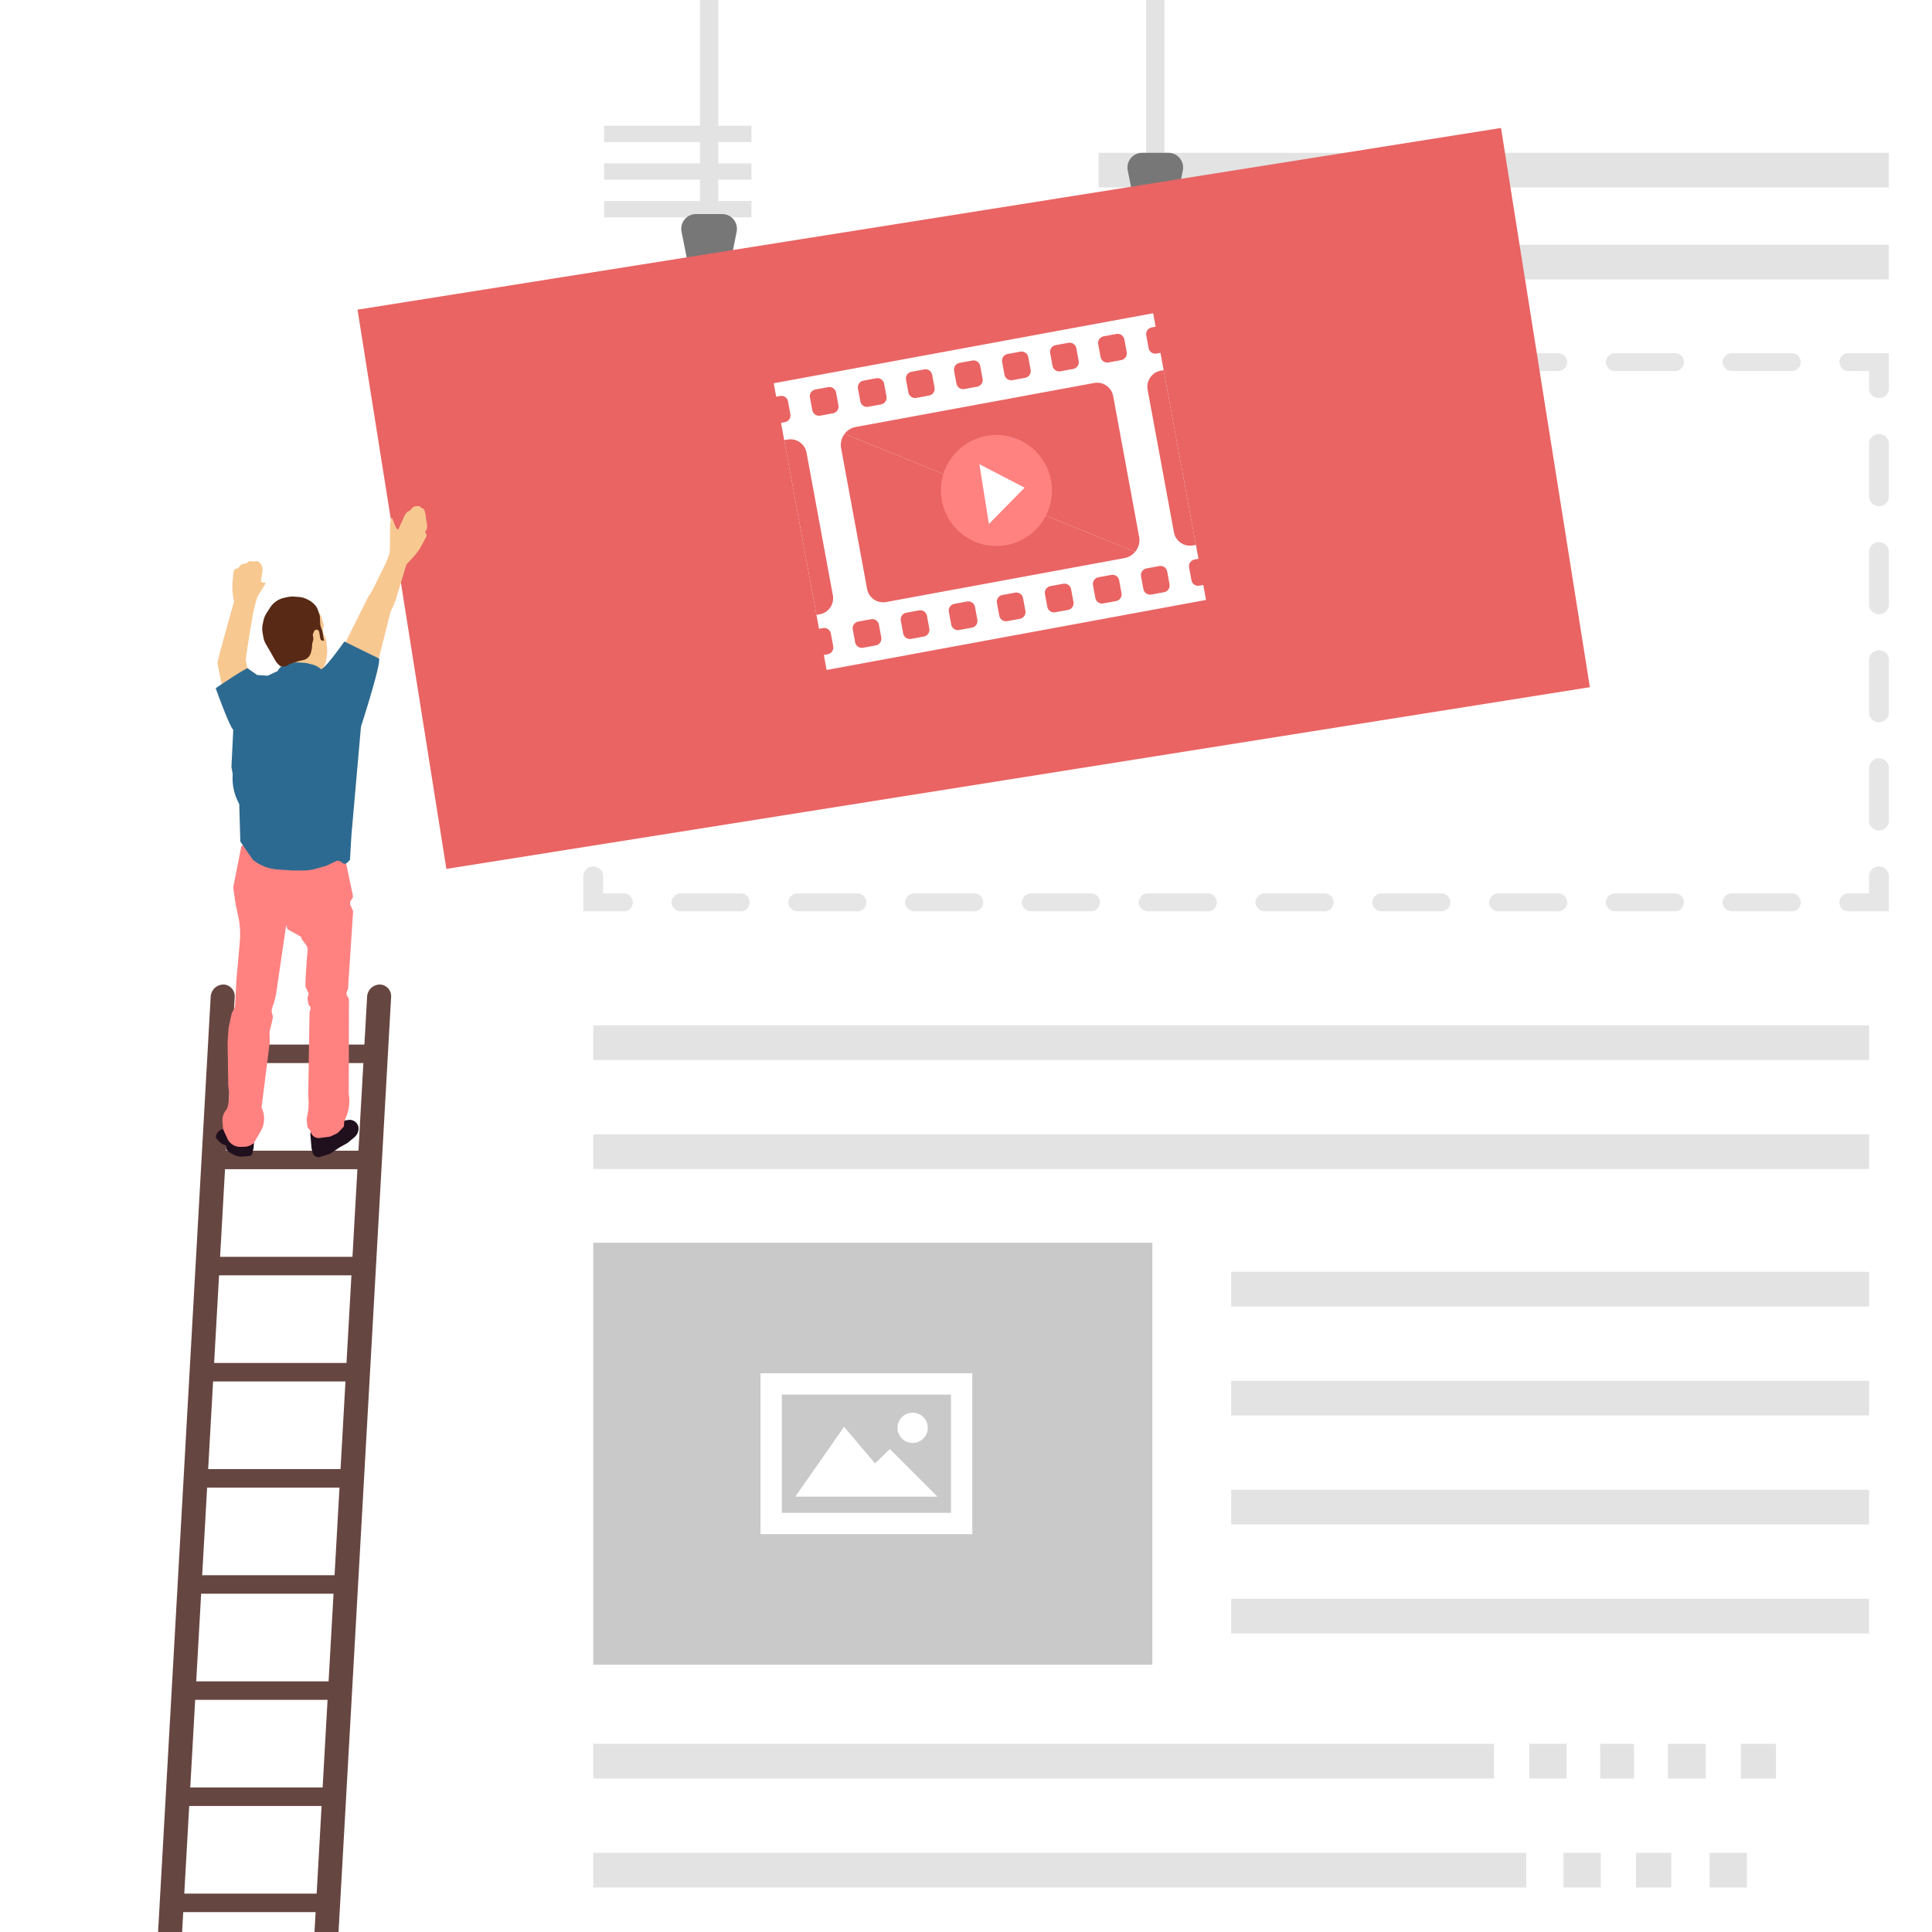 <svg xmlns="http://www.w3.org/2000/svg" width="527" height="527"><rect width="100%" height="100%" fill="#808080" stroke="none"/><defs><clipPath id="b"><path fill="none" d="M0 0h510.651v1041.773H0z" data-name="長方形 265"/></clipPath><clipPath id="a"><path d="M0 0h527v527H0z"/></clipPath></defs><g clip-path="url(#a)"><path fill="#fff" d="M0 0h527v527H0z"/><g data-name="グループ 160"><path fill="#e3e3e3" d="M164.786 34.3h40.189v4.448h-40.189z" data-name="長方形 238"/><path fill="#e3e3e3" d="M164.786 44.567h40.189v4.448h-40.189z" data-name="長方形 239"/><path fill="#e3e3e3" d="M164.786 54.832h40.189v4.448h-40.189z" data-name="長方形 240"/><path fill="#fff" d="M190.661-46.068h2.998v5.825h-2.998z" data-name="長方形 241"/><path fill="#fff" d="M262.388 692.413v16.195h23.575v-16.195h-.094l-11.693-11.36-11.688 11.36Zm5.193 11.212-.051-9.078 6.646-6.5 6.646 6.5-.051 9.078h-13.19Z" data-name="パス 388"/><path fill="#e3e3e3" d="M335.827 346.919h174.005v9.46H335.827z" data-name="長方形 242"/><path fill="#e3e3e3" d="M335.827 376.649h174.005v9.46H335.827z" data-name="長方形 243"/><path fill="#e3e3e3" d="M161.82 279.685h348.012v9.46H161.82z" data-name="長方形 244"/><path fill="#e3e3e3" d="M299.659 41.683h215.569v9.46H299.659z" data-name="長方形 245"/><path fill="#e3e3e3" d="M299.659 66.753h215.569v9.46H299.659z" data-name="長方形 246"/><path fill="#e3e3e3" d="M161.82 309.415h348.012v9.46H161.82z" data-name="長方形 247"/><path fill="#e3e3e3" d="M335.827 406.378h174.005v9.46H335.827z" data-name="長方形 248"/><path fill="#e3e3e3" d="M445.731 436.108h64.1v9.46H335.826v-9.46Z" data-name="パス 389"/><path fill="#e3e3e3" d="M474.857 475.671h9.59v9.46h-9.59z" data-name="長方形 249"/><path fill="#e3e3e3" d="M454.966 475.671h10.301v9.46h-10.301z" data-name="長方形 250"/><path fill="#e3e3e3" d="M436.495 475.671h9.235v9.46h-9.235z" data-name="長方形 251"/><path fill="#e3e3e3" d="M417.158 475.671h10.174v9.46h-10.174z" data-name="長方形 252"/><path fill="#e3e3e3" d="M161.82 475.671h245.728v9.46H161.82z" data-name="長方形 253"/><path fill="#e3e3e3" d="M161.82 505.401h254.489v9.46H161.82z" data-name="長方形 254"/><path fill="#e3e3e3" d="M446.268 505.401h9.609v9.46h-9.609z" data-name="長方形 255"/><path fill="#e3e3e3" d="M466.334 505.401h10.174v9.46h-10.174z" data-name="長方形 256"/><path fill="#e3e3e3" d="M426.484 505.401h10.174v9.46h-10.174z" data-name="長方形 257"/><path fill="#edd996" d="M321.246 537.566h190.557v106.212H321.246z" data-name="長方形 258"/><g data-name="グループ 159"><g clip-path="url(#b)" data-name="グループ 158" transform="translate(38.979 -290)"><path fill="#fff" d="M368.808 906.831h20.326a4.187 4.187 0 0 1 2.562.875l7.075 5.47a.952.952 0 0 1-.583 1.705h-40.57a.952.952 0 0 1-.582-1.705l7.075-5.47a4.186 4.186 0 0 1 2.561-.875Z" data-name="パス 390"/><path fill="#fff" d="M364.111 907.636a4.173 4.173 0 0 1 1.54-.734l33.469 7.1a.933.933 0 0 1-.93.8h-40.571a.952.952 0 0 1-.583-1.705Z" data-name="パス 391"/><path fill="#ff8281" d="M356.546 869.389a21.081 21.081 0 0 0 .484 4.486c3.352 16.853 20.571 35.589 20.571 35.589s17.221-18.739 20.572-35.591c.028-.126.055-.252.08-.379a21.055 21.055 0 1 0-41.706-4.105m10.738 0a10.317 10.317 0 1 1 10.317 10.317 10.316 10.316 0 0 1-10.317-10.317" data-name="パス 392"/><path fill="#ff8281" d="M377.617 848.334c.1 0 .19.006.285.007v10.746c-.1 0-.189-.015-.285-.015a10.317 10.317 0 0 0 0 20.634c.1 0 .19-.011.285-.014v29.455l-.285.317s-17.219-18.736-20.571-35.588a21.053 21.053 0 0 1 20.571-25.542" data-name="パス 393"/><path fill="#e6e6e6" d="M120.143 538.581h10.793a2.455 2.455 0 1 0 0-4.886h-5.4v-4.887a2.711 2.711 0 0 0-5.4 0Z" data-name="パス 394"/><path fill="#e6e6e6" d="M144.168 536.138a2.579 2.579 0 0 1 2.7-2.443h15.93a2.455 2.455 0 1 1 0 4.886h-15.932a2.579 2.579 0 0 1-2.7-2.443m31.859 0a2.579 2.579 0 0 1 2.7-2.443h15.93a2.455 2.455 0 1 1 0 4.886h-15.93a2.579 2.579 0 0 1-2.7-2.443m31.859 0a2.579 2.579 0 0 1 2.7-2.443h15.932a2.455 2.455 0 1 1 0 4.886h-15.93a2.579 2.579 0 0 1-2.7-2.443m31.859 0a2.579 2.579 0 0 1 2.7-2.443h15.93a2.455 2.455 0 1 1 0 4.886h-15.93a2.579 2.579 0 0 1-2.7-2.443m31.859 0a2.579 2.579 0 0 1 2.7-2.443h15.932a2.455 2.455 0 1 1 0 4.886h-15.935a2.579 2.579 0 0 1-2.7-2.443m31.86 0a2.579 2.579 0 0 1 2.7-2.443h15.93a2.455 2.455 0 1 1 0 4.886h-15.93a2.579 2.579 0 0 1-2.7-2.443m31.858 0a2.579 2.579 0 0 1 2.7-2.443h15.93a2.455 2.455 0 1 1 0 4.886h-15.933a2.579 2.579 0 0 1-2.7-2.443m31.859 0a2.579 2.579 0 0 1 2.7-2.443h15.93a2.455 2.455 0 1 1 0 4.886h-15.93a2.579 2.579 0 0 1-2.7-2.443m31.859 0a2.579 2.579 0 0 1 2.7-2.443h15.93a2.455 2.455 0 1 1 0 4.886h-15.93a2.579 2.579 0 0 1-2.7-2.443m31.859 0a2.579 2.579 0 0 1 2.7-2.443h15.93a2.455 2.455 0 1 1 0 4.886h-15.93a2.579 2.579 0 0 1-2.7-2.443" data-name="パス 395"/><path fill="#e6e6e6" d="M465.456 538.581h10.792v-9.773a2.711 2.711 0 0 0-5.4 0v4.887h-5.4a2.455 2.455 0 1 0 0 4.886" data-name="パス 396"/><path fill="#e6e6e6" d="M470.855 514.063v-14.745a2.711 2.711 0 0 1 5.4 0v14.745a2.711 2.711 0 0 1-5.4 0m0-29.489v-14.746a2.711 2.711 0 0 1 5.4 0v14.746a2.711 2.711 0 0 1-5.4 0m0-29.49v-14.745a2.711 2.711 0 0 1 5.4 0v14.745a2.711 2.711 0 0 1-5.4 0m0-29.489V410.85a2.711 2.711 0 0 1 5.4 0v14.745a2.711 2.711 0 0 1-5.4 0" data-name="パス 397"/><path fill="#e6e6e6" d="M473.551 398.548a2.58 2.58 0 0 0 2.7-2.443v-9.773h-10.794a2.455 2.455 0 1 0 0 4.886h5.4v4.887a2.58 2.58 0 0 0 2.7 2.443" data-name="パス 398"/><path fill="#e6e6e6" d="M144.168 388.775a2.579 2.579 0 0 1 2.7-2.443h15.93a2.455 2.455 0 1 1 0 4.886h-15.932a2.579 2.579 0 0 1-2.7-2.443m31.859 0a2.579 2.579 0 0 1 2.7-2.443h15.93a2.455 2.455 0 1 1 0 4.886h-15.93a2.579 2.579 0 0 1-2.7-2.443m31.859 0a2.579 2.579 0 0 1 2.7-2.443h15.932a2.455 2.455 0 1 1 0 4.886h-15.93a2.579 2.579 0 0 1-2.7-2.443m31.859 0a2.579 2.579 0 0 1 2.7-2.443h15.93a2.455 2.455 0 1 1 0 4.886h-15.93a2.579 2.579 0 0 1-2.7-2.443m31.859 0a2.579 2.579 0 0 1 2.7-2.443h15.93a2.455 2.455 0 1 1 0 4.886h-15.93a2.579 2.579 0 0 1-2.7-2.443m31.858 0a2.579 2.579 0 0 1 2.7-2.443h15.931a2.455 2.455 0 1 1 0 4.886H306.16a2.579 2.579 0 0 1-2.7-2.443m31.86 0a2.579 2.579 0 0 1 2.7-2.443h15.93a2.455 2.455 0 1 1 0 4.886h-15.934a2.579 2.579 0 0 1-2.7-2.443m31.859 0a2.579 2.579 0 0 1 2.7-2.443h15.93a2.455 2.455 0 1 1 0 4.886h-15.93a2.579 2.579 0 0 1-2.7-2.443m31.859 0a2.579 2.579 0 0 1 2.7-2.443h15.93a2.455 2.455 0 1 1 0 4.886h-15.93a2.579 2.579 0 0 1-2.7-2.443m31.859 0a2.579 2.579 0 0 1 2.7-2.443h15.93a2.455 2.455 0 1 1 0 4.886h-15.93a2.579 2.579 0 0 1-2.7-2.443" data-name="パス 399"/><path fill="#e6e6e6" d="M122.841 398.548a2.58 2.58 0 0 0 2.7-2.443v-4.887h5.4a2.455 2.455 0 1 0 0-4.886h-10.798v9.773a2.58 2.58 0 0 0 2.7 2.443" data-name="パス 400"/><path fill="#e6e6e6" d="M120.143 514.062v-14.745a2.711 2.711 0 0 1 5.4 0v14.745a2.711 2.711 0 0 1-5.4 0m0-29.489v-14.746a2.711 2.711 0 0 1 5.4 0v14.746a2.711 2.711 0 0 1-5.4 0m0-29.49v-14.745a2.711 2.711 0 0 1 5.4 0v14.745a2.711 2.711 0 0 1-5.4 0m0-29.489v-14.745a2.711 2.711 0 0 1 5.4 0v14.745a2.711 2.711 0 0 1-5.4 0" data-name="パス 401"/><path fill="#c9c9c9" d="M122.841 628.987H275.35v115.102H122.841z" data-name="長方形 259"/><path fill="#c9c9c9" d="M172.834 666.045h51.957v38.065h-51.957z" data-name="長方形 260"/><path fill="#fff" d="M168.466 708.478h57.773v-43.881h-57.773Zm5.816-38.069h46.142v32.25h-46.142Z" data-name="パス 402"/><path fill="#fff" d="m191.257 679.197 8.453 9.99 4.04-3.935 12.993 13h-38.782Z" data-name="パス 403"/><path fill="#fff" d="M209.971 683.602a4.127 4.127 0 1 1 4.127-4.127 4.127 4.127 0 0 1-4.127 4.127" data-name="パス 404"/><path fill="#e6e6e6" d="M123.234 931.926h10.242a2.56 2.56 0 1 0 0-5.121h-5.121v-5.121a2.56 2.56 0 1 0-5.121 0Z" data-name="パス 405"/><path fill="#e6e6e6" d="M148.204 929.365a2.561 2.561 0 0 1 2.561-2.561h17.289a2.561 2.561 0 0 1 0 5.122h-17.289a2.561 2.561 0 0 1-2.561-2.561m34.577 0a2.561 2.561 0 0 1 2.561-2.561h17.29a2.561 2.561 0 0 1 0 5.122h-17.29a2.561 2.561 0 0 1-2.561-2.561m34.578 0a2.561 2.561 0 0 1 2.561-2.561h17.289a2.561 2.561 0 0 1 0 5.122h-17.288a2.561 2.561 0 0 1-2.561-2.561" data-name="パス 406"/><path fill="#e6e6e6" d="M254.498 931.926h10.241v-10.241a2.56 2.56 0 1 0-5.121 0v5.121h-5.121a2.56 2.56 0 1 0 0 5.121" data-name="パス 407"/><path fill="#e6e6e6" d="M259.619 904.909v-16.775a2.56 2.56 0 1 1 5.121 0v16.775a2.56 2.56 0 0 1-5.121 0m0-33.551v-16.775a2.56 2.56 0 0 1 5.121 0v16.775a2.56 2.56 0 1 1-5.121 0" data-name="パス 408"/><path fill="#e6e6e6" d="M262.18 840.369a2.562 2.562 0 0 0 2.561-2.561v-10.242h-10.244a2.56 2.56 0 0 0 0 5.121h5.121v5.121a2.562 2.562 0 0 0 2.562 2.561" data-name="パス 409"/><path fill="#e6e6e6" d="M148.204 830.126a2.561 2.561 0 0 1 2.561-2.561h17.289a2.561 2.561 0 0 1 0 5.122h-17.289a2.561 2.561 0 0 1-2.561-2.561m34.577 0a2.561 2.561 0 0 1 2.561-2.561h17.29a2.561 2.561 0 0 1 0 5.122h-17.29a2.561 2.561 0 0 1-2.561-2.561m34.578 0a2.561 2.561 0 0 1 2.561-2.561h17.289a2.561 2.561 0 0 1 0 5.122h-17.288a2.561 2.561 0 0 1-2.561-2.561" data-name="パス 410"/><path fill="#e6e6e6" d="M125.794 840.369a2.561 2.561 0 0 0 2.561-2.561v-5.121h5.121a2.56 2.56 0 0 0 0-5.121h-10.243v10.242a2.561 2.561 0 0 0 2.561 2.561" data-name="パス 411"/><path fill="#e6e6e6" d="M123.234 904.909v-16.775a2.56 2.56 0 1 1 5.121 0v16.775a2.56 2.56 0 0 1-5.121 0m0-33.551v-16.775a2.56 2.56 0 0 1 5.121 0v16.775a2.56 2.56 0 1 1-5.121 0" data-name="パス 412"/><path fill="#e3e3e3" d="M166.125 900.457h54.208v-41.173h-54.208Zm5.458-35.717h43.295V895h-43.294Z" data-name="パス 413"/><path fill="#e3e3e3" d="m187.511 872.983 7.931 9.373 3.792-3.692 12.19 12.194h-36.388Z" data-name="パス 414"/><path fill="#e3e3e3" d="M205.072 877.116a3.872 3.872 0 1 1 3.872-3.872 3.872 3.872 0 0 1-3.872 3.872" data-name="パス 415"/><path fill="#e3e3e3" d="m243.708 1034.455 4-120.138h-86.546l-4 120.138Z" data-name="パス 416"/><path fill="#c9c9c9" d="M186.047 917.303h86.543v120.138h-86.543z" data-name="長方形 261"/><path fill="#dbdbdb" d="m251.384 1041.773 5.381-120.138h-86.541l-5.381 120.138Z" data-name="パス 417"/><path fill="#dbdbdb" d="m225.788 1002.831 2-44.77h-32.8l-2.006 44.77Z" data-name="パス 418"/><path fill="#fff" d="M191.571 1006.595h37.812l2.23-49.782h-37.812Zm5.235-5.012 1.781-39.76h27.789l-1.78 39.76Z" data-name="パス 419"/><path fill="#fff" d="m205.032 986.956 8.934-7.284-3.235-3.482 11.7-11.2-1.5 33.419Z" data-name="パス 420"/><path fill="#fff" d="M209.551 970.83a3.755 3.755 0 0 1-3.716 3.556 3.371 3.371 0 0 1-3.4-3.556 3.756 3.756 0 0 1 3.716-3.556 3.372 3.372 0 0 1 3.4 3.556" data-name="パス 421"/><path fill="#5ab08f" d="m428.609 788.44-.028-.065.039.031Z" data-name="パス 422"/><path fill="#e5c5b4" d="m455.284 866.644 1.03-3.158 11.96 4.053-1.075 3.344Z" data-name="パス 423"/><path fill="#e3e3e3" d="M273.65-.001h5.005v336.455h-5.005z" data-name="長方形 262"/><path fill="#e3e3e3" d="M151.942 0h5.005v353.091h-5.005z" data-name="長方形 263"/><path fill="#777" d="M154.444 348.394h3.574a4.02 4.02 0 0 1 3.941 4.81l-1.4 7a5 5 0 0 1-4.904 4.016h-2.422a5 5 0 0 1-4.905-4.021l-1.4-7a4.02 4.02 0 0 1 3.941-4.81Z" data-name="パス 424"/><path fill="#777" d="M276.152 331.687h3.574a4.02 4.02 0 0 1 3.941 4.81l-1.4 7a5 5 0 0 1-4.905 4.021h-2.422a5 5 0 0 1-4.905-4.021l-1.4-7a4.02 4.02 0 0 1 3.941-4.81Z" data-name="パス 425"/><path fill="#e96463" d="m58.543 374.47 311.915-49.565 24.24 152.543-311.915 49.565z" data-name="長方形 264"/><path fill="#fff" d="m286.016 448.261-.64-3.47a1.861 1.861 0 0 1 1.493-2.168l1.061-.2-10.368-56.181-1.06.2a1.861 1.861 0 0 1-2.169-1.493l-.64-3.47a1.861 1.861 0 0 1 1.493-2.168l1.06-.2-.676-3.668-103.5 19.1.677 3.67 1.06-.2a1.861 1.861 0 0 1 2.168 1.493l.64 3.47a1.862 1.862 0 0 1-1.493 2.169l-1.059.2 10.367 56.181 1.06-.2a1.863 1.863 0 0 1 2.169 1.493l.64 3.47a1.863 1.863 0 0 1-1.494 2.169l-1.059.2.755 4.09 103.5-19.1-.755-4.09-1.06.2a1.86 1.86 0 0 1-2.169-1.493m-96.294-47.7a1.86 1.86 0 0 1-1.493 2.169l-3.47.64a1.861 1.861 0 0 1-2.168-1.493l-.64-3.47a1.861 1.861 0 0 1 1.493-2.168l3.47-.641a1.861 1.861 0 0 1 2.168 1.494Zm11.685 63.314a1.861 1.861 0 0 1-1.494 2.168l-3.469.64a1.862 1.862 0 0 1-2.168-1.5l-.64-3.47a1.861 1.861 0 0 1 1.493-2.168l3.47-.64a1.861 1.861 0 0 1 2.169 1.493Zm1.422-65.732a1.862 1.862 0 0 1-1.494 2.169l-3.469.64a1.862 1.862 0 0 1-2.169-1.493l-.64-3.47a1.862 1.862 0 0 1 1.493-2.169l3.47-.64a1.863 1.863 0 0 1 2.169 1.493Zm11.684 63.313a1.862 1.862 0 0 1-1.493 2.169l-3.47.64a1.862 1.862 0 0 1-2.169-1.493l-.64-3.47a1.862 1.862 0 0 1 1.493-2.169l3.47-.64a1.862 1.862 0 0 1 2.172 1.49Zm1.422-65.731a1.862 1.862 0 0 1-1.494 2.169l-3.469.64a1.862 1.862 0 0 1-2.169-1.493l-.64-3.47a1.862 1.862 0 0 1 1.493-2.169l3.47-.64a1.862 1.862 0 0 1 2.169 1.493Zm11.684 63.313a1.862 1.862 0 0 1-1.493 2.169l-3.47.64a1.862 1.862 0 0 1-2.169-1.493l-.64-3.47a1.862 1.862 0 0 1 1.493-2.169l3.47-.64a1.862 1.862 0 0 1 2.169 1.493Zm1.422-65.731a1.861 1.861 0 0 1-1.494 2.168l-3.469.641a1.861 1.861 0 0 1-2.169-1.494l-.64-3.47a1.861 1.861 0 0 1 1.493-2.168l3.47-.64a1.862 1.862 0 0 1 2.169 1.493Zm11.684 63.313a1.863 1.863 0 0 1-1.493 2.169l-3.47.64a1.862 1.862 0 0 1-2.169-1.494l-.64-3.469a1.862 1.862 0 0 1 1.493-2.169l3.47-.64a1.862 1.862 0 0 1 2.169 1.493Zm1.421-65.737a1.862 1.862 0 0 1-1.493 2.169l-3.47.64a1.862 1.862 0 0 1-2.169-1.493l-.64-3.47a1.863 1.863 0 0 1 1.493-2.169l3.47-.64a1.862 1.862 0 0 1 2.169 1.494Zm11.684 63.313a1.862 1.862 0 0 1-1.493 2.169l-3.47.64a1.862 1.862 0 0 1-2.169-1.493l-.64-3.47a1.863 1.863 0 0 1 1.493-2.169l3.47-.64a1.862 1.862 0 0 1 2.169 1.494Zm1.422-65.731a1.862 1.862 0 0 1-1.493 2.169l-3.47.64a1.862 1.862 0 0 1-2.169-1.493l-.64-3.47a1.862 1.862 0 0 1 1.493-2.169l3.47-.64a1.862 1.862 0 0 1 2.169 1.493Zm11.683 63.318a1.862 1.862 0 0 1-1.493 2.169l-3.47.64a1.862 1.862 0 0 1-2.169-1.493l-.64-3.47a1.862 1.862 0 0 1 1.493-2.169l3.47-.64a1.862 1.862 0 0 1 2.169 1.493Zm1.422-65.731a1.862 1.862 0 0 1-1.493 2.169l-3.47.64a1.862 1.862 0 0 1-2.169-1.493l-.64-3.47a1.862 1.862 0 0 1 1.493-2.169l3.47-.64a1.862 1.862 0 0 1 2.169 1.493Zm11.684 63.313a1.862 1.862 0 0 1-1.493 2.169l-3.47.64a1.862 1.862 0 0 1-2.169-1.493l-.64-3.47a1.862 1.862 0 0 1 1.493-2.169l3.47-.64a1.862 1.862 0 0 1 2.169 1.493Z" data-name="パス 426"/><path fill="#e96463" d="m267.77 442.223-65.039 12a4.455 4.455 0 0 1-5.188-3.572l-7.086-38.4a4.938 4.938 0 0 1 .95-3.9l79.241 32.177a4.92 4.92 0 0 1-2.878 1.7" data-name="パス 427"/><path fill="#e96463" d="m270.647 440.526-79.241-32.177a4.929 4.929 0 0 1 3.032-1.88l65.039-12a4.454 4.454 0 0 1 5.188 3.572l7.086 38.4a4.936 4.936 0 0 1-1.1 4.087" data-name="パス 428"/><path fill="#e96463" d="m175.831 409.903-.9.165 8.8 47.664.9-.166a4.453 4.453 0 0 0 3.572-5.188l-7.18-38.9a4.454 4.454 0 0 0-5.188-3.572" data-name="パス 429"/><path fill="#e96463" d="m278.434 390.969-.8.147a4.454 4.454 0 0 0-3.571 5.188l7.178 38.9a4.455 4.455 0 0 0 5.188 3.572l.8-.147Z" data-name="パス 430"/><path fill="#ff8281" d="M217.936 426.544a15.14 15.14 0 1 0 12.14-17.636 15.139 15.139 0 0 0-12.14 17.636" data-name="パス 431"/><path fill="#fff" d="m230.769 432.932-2.592-16.307 12.335 6.4Z" data-name="パス 432"/><path fill="#664641" d="M61.16 561.831a3.507 3.507 0 0 1 3.655-3.273 3.194 3.194 0 0 1 2.893 3.419l-18.5 328.924a3.273 3.273 0 0 1-6.536-.367Z" data-name="パス 433"/><path fill="#664641" d="M18.494 561.831a3.507 3.507 0 0 1 3.655-3.273 3.194 3.194 0 0 1 2.893 3.419L6.542 890.9a3.273 3.273 0 0 1-6.536-.367Z" data-name="パス 434"/><path fill="#664641" d="M63.415 579.978H20.752a2.357 2.357 0 0 1-2.38-2.522 2.7 2.7 0 0 1 2.664-2.523h42.665a2.357 2.357 0 0 1 2.38 2.523 2.7 2.7 0 0 1-2.664 2.522" data-name="パス 435"/><path fill="#664641" d="M61.788 608.927H19.123a2.357 2.357 0 0 1-2.38-2.523 2.7 2.7 0 0 1 2.664-2.522h42.665a2.357 2.357 0 0 1 2.38 2.522 2.7 2.7 0 0 1-2.664 2.523" data-name="パス 436"/><path fill="#664641" d="M60.158 637.876H17.495a2.357 2.357 0 0 1-2.38-2.522 2.7 2.7 0 0 1 2.664-2.523h42.665a2.357 2.357 0 0 1 2.38 2.523 2.7 2.7 0 0 1-2.664 2.522" data-name="パス 437"/><path fill="#664641" d="M58.532 666.824H15.867a2.357 2.357 0 0 1-2.38-2.523 2.7 2.7 0 0 1 2.664-2.522h42.665a2.357 2.357 0 0 1 2.38 2.522 2.7 2.7 0 0 1-2.664 2.523" data-name="パス 438"/><path fill="#664641" d="M56.9 695.775H14.238a2.357 2.357 0 0 1-2.38-2.522 2.7 2.7 0 0 1 2.664-2.523h42.665a2.357 2.357 0 0 1 2.38 2.523 2.7 2.7 0 0 1-2.667 2.522" data-name="パス 439"/><path fill="#664641" d="M55.275 724.721H12.61a2.357 2.357 0 0 1-2.38-2.522 2.7 2.7 0 0 1 2.664-2.523h42.665a2.357 2.357 0 0 1 2.38 2.523 2.7 2.7 0 0 1-2.664 2.522" data-name="パス 440"/><path fill="#664641" d="M53.643 753.672H10.982a2.357 2.357 0 0 1-2.38-2.523 2.7 2.7 0 0 1 2.664-2.522h42.665a2.357 2.357 0 0 1 2.38 2.522 2.7 2.7 0 0 1-2.664 2.523" data-name="パス 441"/><path fill="#664641" d="M52.019 782.621H9.354a2.357 2.357 0 0 1-2.38-2.522 2.7 2.7 0 0 1 2.664-2.523h42.665a2.357 2.357 0 0 1 2.38 2.523 2.7 2.7 0 0 1-2.664 2.522" data-name="パス 442"/><path fill="#664641" d="M50.386 811.569H7.725a2.357 2.357 0 0 1-2.38-2.523 2.7 2.7 0 0 1 2.664-2.522h42.665a2.357 2.357 0 0 1 2.38 2.522 2.7 2.7 0 0 1-2.668 2.523" data-name="パス 443"/><path fill="#664641" d="M48.762 840.518H6.097a2.357 2.357 0 0 1-2.38-2.522 2.7 2.7 0 0 1 2.664-2.523h42.665a2.357 2.357 0 0 1 2.38 2.523 2.7 2.7 0 0 1-2.664 2.522" data-name="パス 444"/><path fill="#664641" d="M47.134 869.467H4.469a2.357 2.357 0 0 1-2.38-2.522 2.7 2.7 0 0 1 2.664-2.523h42.665a2.357 2.357 0 0 1 2.38 2.523 2.7 2.7 0 0 1-2.664 2.522" data-name="パス 445"/><path fill="#f8c891" d="m67.769 431.327-.265 1.214c-.2.921.04 7.621-.276 8.51l-.329.921a22.579 22.579 0 0 1-.993 2.35l-2.792 5.685a22.4 22.4 0 0 1-1.7 2.9l-6.912 13.827-2.321 4.071 8.193 5.351 3.916-6.319 3.3-13.07a22.438 22.438 0 0 0 1.606-3.923l2.682-8.859 2.03-2.208a14.375 14.375 0 0 0 2.081-2.928l1.238-2.3a1.092 1.092 0 0 0-.144-1.239l-.056-.064c-.151-.17.49-.908.465-1.133l.027-1.125a10.387 10.387 0 0 1-.307-1.83l-.146-1.026c-.1-.4-.3-1.333-.7-1.425a2.028 2.028 0 0 1-.536-.3l-.247-.253c-.229-.234-1.389-.012-1.716.018l-1.143 1.215c-.959.088-1.53 1.685-1.932 2.561l-1.105 2.41c-.668.653-1.717-3.944-1.918-3.032" data-name="パス 446"/><path fill="#f8c891" d="m33.38 449.311-2.07 3.336a22.5 22.5 0 0 0-.794 2.718l-.238.949a22.518 22.518 0 0 0-.481 2.506s-1.744 10.135-1.724 11.256l.792 3.965-.229 3.826-6.652 1.506-1.65-8.484c.149-1.409 4.523-16.763 4.523-16.763l-.29-1.869a14.394 14.394 0 0 1-.106-3.591l.25-2.6a1.092 1.092 0 0 1 .809-.95l.082-.021a1.1 1.1 0 0 0 .56-.357l.441-.53a1.1 1.1 0 0 1 .658-.377l.7-.117a1.087 1.087 0 0 0 .556-.27l.135-.122a1.089 1.089 0 0 1 1.123-.213 1.089 1.089 0 0 0 .613.047l.346-.073a1.1 1.1 0 0 1 .911.219 2.689 2.689 0 0 1 .965 2.517l-.419 2.618c.192.914 1.531.008 1.192.877" data-name="パス 447"/><path fill="#200f1c" d="m56.044 595.494-2.744.416-6.443 1.943a1.647 1.647 0 0 0-1.167 1.72l.31 3.635.3 1.2a1.609 1.609 0 0 0 2.026 1.15l2.419-.729a1.643 1.643 0 0 0 .426-.2l2.545-1.689 2.084-1.161 1.865-1.541a3.178 3.178 0 0 0 1.147-2.213 2.349 2.349 0 0 0-1.292-2.276l-.072-.036a2.344 2.344 0 0 0-1.4-.221" data-name="パス 448"/><path fill="#200f1c" d="m28.229 598.178-5.849-.407-.8.272a2.448 2.448 0 0 0-1.667 2.315l.568.684a4.2 4.2 0 0 0 2.121 1.368l.042.011.163 1.2.554.471a6.031 6.031 0 0 0 3.48 1.414.906.906 0 0 0 .156 0l2-.181a1.025 1.025 0 0 0 .217-.045.972.972 0 0 0 .645-.71l.365-1.615.18-3.517Z" data-name="パス 449"/><path fill="#ff8281" d="m41.34 519.295-10.248-.712-4.247 2.262-2.216 11.245.728 4.964.336 1.428.349 1.639a22.134 22.134 0 0 1 .422 6.246l-.115 1.535-.854 9.527-.316 6.461a3.788 3.788 0 0 1-.569 1.815 3.814 3.814 0 0 0-.489 1.2l-.687 3.187a3.837 3.837 0 0 0-.076.544l-.244 3.61c-.008.1-.01.21-.009.315l.177 11.373a4.163 4.163 0 0 0 .028.427l.219 1.872a4.258 4.258 0 0 1 0 .986l-.213 1.822a4.249 4.249 0 0 1-.8 2.021 4.231 4.231 0 0 0-.811 2.886l.183 2.086 1.151 2.538a3.871 3.871 0 0 0 3.645 2.269l1.041-.033a3.874 3.874 0 0 0 1.961-.607l.52-.331 1.9-3.229a6.892 6.892 0 0 0 .45-6.076l-.191-.473 2.214-17.573a2.3 2.3 0 0 0 .018-.34l-.046-2.474a2.392 2.392 0 0 1 .072-.625l.394-1.565.361-1.578a2.379 2.379 0 0 0-.099-1.347 2.37 2.37 0 0 1-.033-1.564l.388-1.188a21.485 21.485 0 0 0 .72-2.863l3.236-22.139.791-2.1.144 1.1c1.321-7.751 2.433-10.512 3.529-18.346Z" data-name="パス 450"/><path fill="#ff8281" d="m57.274 534.259-3.077-14.664c-.192-1.576-4.02 4.431-4.761 3.016l.256.062-2.669-.75-9.62 1.234c.4 7.45.806 9.832.97 17.248l1.081 3.064 3.683 2.073a2.645 2.645 0 0 0 .48 1.039l.787 1.034a2.61 2.61 0 0 1 .5 2.05c-.1.535-.738 9.126-.507 9.617l.847 1.8-.356 1.234.3 1.633a.773.773 0 0 0 .266.454.762.762 0 0 1 .257.775l-.237.937a.786.786 0 0 0-.02.25l-.36 22.607a16.823 16.823 0 0 1-.257 5.422l-.164.772.143 1.843a1.5 1.5 0 0 0 .516 1.014 1.521 1.521 0 0 1 .462.717l.049.168a2.2 2.2 0 0 0 2.423 1.5l2.44-.313a2.352 2.352 0 0 0 .7-.206l1.351-.636a2.27 2.27 0 0 0 .691-.5l1.375-1.469.1-1.343.571-1.422a11.312 11.312 0 0 0 .662-6.123l.047-25.624a1.376 1.376 0 0 0-.191-.619l-.285-.48a1.375 1.375 0 0 1 0-1.4l.045-.079a1.4 1.4 0 0 0 .186-.628l1.369-20.714a1.357 1.357 0 0 0-.118-.627l-.58-1.289a1.389 1.389 0 0 1 .27-1.529 1.412 1.412 0 0 0 .377-1.152" data-name="パス 451"/><path fill="#f8c891" d="m49.27 460.285-.518-1.806a2.6 2.6 0 0 0-.338-.728l-1.266-1.9-7.719 9.66-2.193 5.389 1.284 4.328 5.308.179 5.339-2.973.462-1.073a5.745 5.745 0 0 0 .412-1.473l.145-1.028a8.729 8.729 0 0 0 .048-2.018l-.167-1.815a2.982 2.982 0 0 0-.282-1.019l-.547-1.138-.2-1.185.22-.691a1.227 1.227 0 0 0 .01-.711" data-name="パス 452"/><path fill="#2d6a91" d="M64.354 469.602s-9.015-4.419-9.39-4.616c0 0-5.748 8.133-6.46 7.5l-.038-.034a5.348 5.348 0 0 0-2.211-1.174l-1.214-.312a5.347 5.347 0 0 0-.961-.156l-1.667-.116a5.294 5.294 0 0 0-1.185.052l-2.107.33a2.5 2.5 0 0 0-1.432.757l-.429.458a2.481 2.481 0 0 0-.483.747l-2.742 1.285-2.862-.2-2.664-1.87c-1.9.887-8.65 5.476-8.65 5.476s3.813 10.618 4.789 11.336l-.5 10.192.343 1.8-.024.905a14.348 14.348 0 0 0 1.423 6.6l.394.814.291 10.167 3.444 5 .015.011a12.028 12.028 0 0 0 6.683 2.61l4.149.288 3.047-.017a12.019 12.019 0 0 0 3.223-.457l2.956-.84 2.477-1.183c1.577-.753 1.985 1.519 3.229.292l.685-.676.4-6.775 2.6-29.58s5.783-17.859 4.876-18.624" data-name="パス 453"/><path fill="#582914" d="M47.087 455.212a6.118 6.118 0 0 0-1.985-1.595l-.285-.145a6.154 6.154 0 0 0-2.337-.644l-1.283-.09a6.154 6.154 0 0 0-1.728.125l-.92.2a6.137 6.137 0 0 0-3.858 2.68l-.967 1.507a6.127 6.127 0 0 0-.832 2.012l-.2.937a6.115 6.115 0 0 0-.055 2.313l.2 1.181a6.127 6.127 0 0 0 .759 2.089l1.133 1.931 1.238 2.214a5.757 5.757 0 0 0 1.5 1.745l1.111.125a.8.8 0 0 0 .264-.013.842.842 0 0 0 .217-.081l.894-.485a3.225 3.225 0 0 1 .539-.233l2.03-.665 1.213-.264a2.753 2.753 0 0 0 2.089-2.032l.282-1.143.039-.775a4.51 4.51 0 0 1 .23-1.213l.01-.03a2.033 2.033 0 0 0 .08-.987l-.1-.576a.725.725 0 0 1 .044-.4l.28-.686a.732.732 0 0 1 1.4.155l.212 1.268.092.545a.69.69 0 0 0 .639.575l.374.022-.413-2.469-.507-1.488a2.072 2.072 0 0 1-.109-.566l-.1-1.944a2.937 2.937 0 0 0-.146-.774l-.363-1.088a3.931 3.931 0 0 0-.682-1.239" data-name="パス 454"/></g></g></g></g></svg>